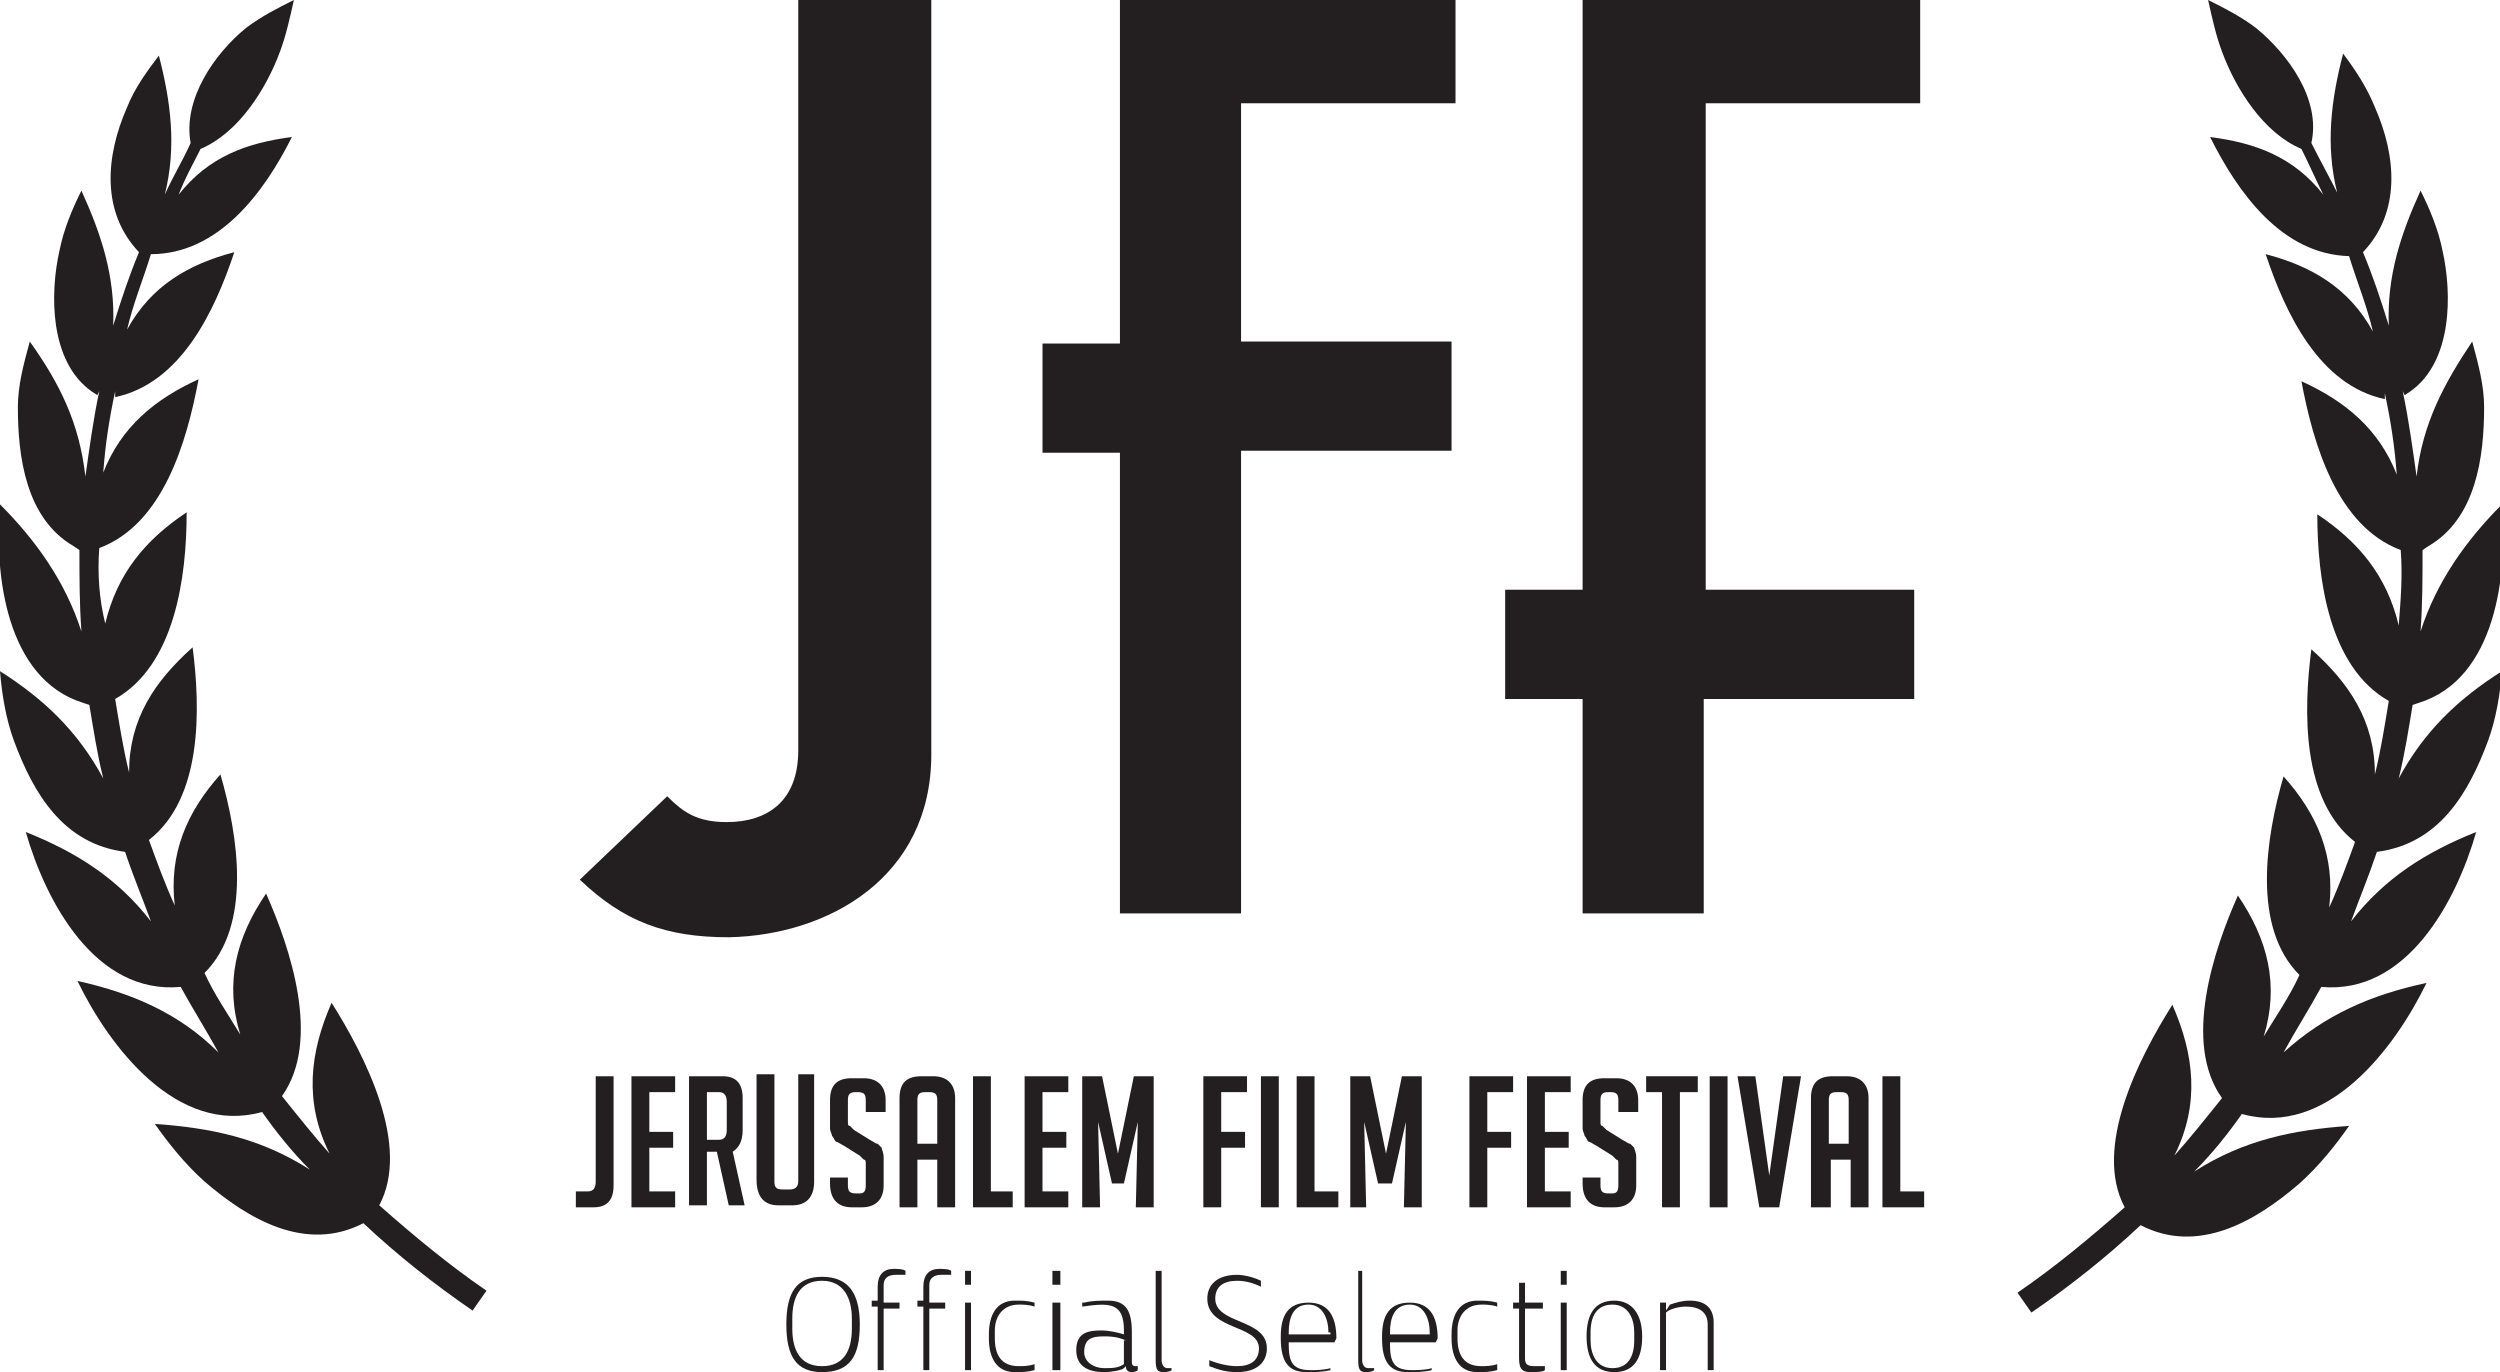 <?xml version="1.0" encoding="utf-8"?>
<!-- Generator: Adobe Illustrator 20.1.0, SVG Export Plug-In . SVG Version: 6.00 Build 0)  -->
<svg version="1.1" id="Layer_1" xmlns="http://www.w3.org/2000/svg" xmlns:xlink="http://www.w3.org/1999/xlink" x="0px" y="0px"
	 viewBox="0 0 125.9 69.1" style="enable-background:new 0 0 125.9 69.1;" xml:space="preserve">
<style type="text/css">
	.st0{fill:#231F20;}
	.st1{fill-rule:evenodd;clip-rule:evenodd;fill:#231F20;}
</style>
<g>
	<g>
		<g>
			<path class="st0" d="M46.9,38V0h-6.7v37.8c0,2.5-1.5,3.6-3.6,3.6c-1.5,0-2.2-0.5-3-1.3l-4.4,4.2c2.2,2.1,4.3,2.9,7.5,2.9
				C41.7,47.1,46.9,44.2,46.9,38 M62.5,5.2h10.8V0H56.4v17.3h-3.9v5.5h3.9V46h6.1V22.7h10.6v-5.5H62.5V5.2z M96.7,5.2V0H79.7v29.7
				h-3.9v5.5h3.9V46h6.1V35.2h10.6v-5.5H85.9V5.2H96.7z"/>
		</g>
	</g>
	<g>
		<path class="st1" d="M111.3,6.9c2.3,0.3,4.2,1,5.7,2.9c-0.4-0.8-0.7-1.5-1.1-2.3c-1.9-0.8-3.3-3-4-4.9c-0.3-0.8-0.5-1.7-0.7-2.6
			c0.8,0.4,1.6,0.8,2.4,1.4c1.6,1.3,3.3,3.6,2.8,5.8c0.4,0.8,0.9,1.7,1.3,2.5c-0.6-2.4-0.3-4.7,0.3-7c0.6,0.8,1.2,1.7,1.6,2.7
			c1.1,2.5,1.3,5.3-0.6,7.3c0.5,1.2,0.9,2.4,1.3,3.7c-0.1-2.5,0.6-4.6,1.6-6.8c0.5,1,0.9,2,1.1,3c0.5,2.2,0.5,5.6-1.6,7.1l-0.3,0.2
			l-0.1-0.2c0.3,1.4,0.5,2.9,0.7,4.3c0.3-2.7,1.4-4.7,2.8-6.8c0.3,1.1,0.6,2.2,0.6,3.3c0,2.5-0.4,5.6-2.8,7l-0.3,0.2
			c0,1.4,0,2.7-0.1,4.1c0.8-2.5,2.3-4.6,4.1-6.4c0.3,3.5-0.3,8.8-4.2,10l-0.3,0.1c-0.2,1.2-0.4,2.5-0.7,3.7c1.3-2.4,3-4,5.2-5.4
			c-0.1,1.2-0.3,2.4-0.7,3.5c-1,2.7-2.5,5.2-5.6,5.6c-0.4,1.2-0.9,2.4-1.3,3.5c1.7-2.2,3.8-3.5,6.3-4.5c-1,3.5-3.5,8.2-7.8,7.8
			c-0.6,1.1-1.3,2.2-1.9,3.3c2.1-1.9,4.4-2.9,7.2-3.5c-1.6,3.3-5,7.8-9.3,6.6c-0.7,1-1.5,2-2.4,2.9c2.5-1.6,5-2.1,7.8-2.3
			c-0.7,1-1.5,2-2.5,2.9c-2.2,1.9-5.1,3.6-8,2.1c-1.7,1.6-3.6,3.1-5.5,4.4l-0.7-1c1.9-1.3,3.7-2.8,5.4-4.3c-1.6-3,0.7-7.5,2.4-10.2
			c1.1,2.5,1.4,5,0.1,7.6c0.8-0.9,1.6-1.9,2.4-2.9c-2-2.8-0.4-7.5,0.8-10.2c1.5,2.2,2.1,4.5,1.3,7.1c0.6-1,1.3-2,1.8-3.1
			c-2.4-2.4-1.7-6.9-0.8-10c1.7,1.9,2.6,4,2.3,6.6c0.5-1.1,0.9-2.2,1.3-3.3c-2.7-2.1-2.6-6.6-2.2-9.7c1.9,1.7,3.2,3.6,3.2,6.3
			c0.3-1.2,0.5-2.5,0.7-3.7c-3-1.7-3.6-6.1-3.6-9.4c2.1,1.4,3.5,3.1,4.1,5.6c0.1-1.3,0.2-2.5,0.1-3.8c-3.2-1.2-4.4-5.3-5-8.5
			c2.2,1,3.9,2.4,4.8,4.7c-0.1-1.4-0.3-2.7-0.6-4.1l0,0.3c-3.3-0.7-5-4.3-6-7.3c2.3,0.6,4.2,1.7,5.4,3.9c-0.3-1.3-0.8-2.5-1.2-3.8
			C114.9,12.8,112.7,9.7,111.3,6.9L111.3,6.9z"/>
		<path class="st1" d="M14.7,6.9c-2.3,0.3-4.2,1-5.7,2.9C9.3,9,9.7,8.3,10.1,7.5c1.9-0.8,3.3-3,4-4.9c0.3-0.8,0.5-1.7,0.7-2.6
			c-0.8,0.4-1.6,0.8-2.4,1.4C10.8,2.7,9.2,5,9.6,7.2C9.2,8.1,8.7,8.9,8.3,9.8c0.6-2.4,0.3-4.7-0.3-7C7.4,3.6,6.8,4.4,6.4,5.4
			c-1.1,2.5-1.3,5.3,0.6,7.3c-0.5,1.2-0.9,2.4-1.3,3.7c0.1-2.5-0.6-4.6-1.6-6.8c-0.5,1-0.9,2-1.1,3c-0.5,2.2-0.5,5.6,1.6,7.1
			l0.3,0.2L5,19.7c-0.3,1.4-0.5,2.9-0.7,4.3C4,21.3,3,19.3,1.5,17.2c-0.3,1.1-0.6,2.2-0.6,3.3c0,2.5,0.4,5.6,2.8,7l0.3,0.2
			c0,1.4,0,2.7,0.1,4.1c-0.8-2.5-2.3-4.6-4.1-6.4c-0.3,3.5,0.3,8.8,4.2,10l0.3,0.1c0.2,1.2,0.4,2.5,0.7,3.7c-1.3-2.4-3-4-5.2-5.4
			c0.1,1.2,0.3,2.4,0.7,3.5c1,2.7,2.5,5.2,5.6,5.6c0.4,1.2,0.9,2.4,1.3,3.5c-1.7-2.2-3.8-3.5-6.3-4.5c1,3.5,3.5,8.2,7.8,7.8
			c0.6,1.1,1.3,2.2,1.9,3.3C9,51,6.6,50,3.9,49.4c1.6,3.3,5,7.8,9.3,6.6c0.7,1,1.5,2,2.4,2.9c-2.5-1.6-5-2.1-7.8-2.3
			c0.7,1,1.5,2,2.5,2.9c2.2,1.9,5.1,3.6,8,2.1c1.7,1.6,3.6,3.1,5.5,4.4l0.7-1c-1.9-1.3-3.7-2.8-5.4-4.3c1.6-3-0.7-7.5-2.4-10.2
			c-1.1,2.5-1.4,5-0.1,7.6c-0.8-0.9-1.6-1.9-2.4-2.9c2-2.8,0.4-7.5-0.8-10.2c-1.5,2.2-2.1,4.5-1.3,7.1c-0.6-1-1.3-2-1.8-3.1
			c2.4-2.4,1.7-6.9,0.8-10c-1.7,1.9-2.6,4-2.3,6.6c-0.5-1.1-0.9-2.2-1.3-3.3c2.7-2.1,2.6-6.6,2.2-9.7c-1.9,1.7-3.2,3.6-3.2,6.3
			c-0.3-1.2-0.5-2.5-0.7-3.7c3-1.7,3.6-6.1,3.6-9.4c-2.1,1.4-3.5,3.1-4.1,5.6C5,30.2,4.9,28.9,5,27.6c3.2-1.2,4.4-5.3,5-8.5
			c-2.2,1-3.9,2.4-4.8,4.7c0.1-1.4,0.3-2.7,0.6-4.1l0,0.3c3.3-0.7,5-4.3,6-7.3c-2.3,0.6-4.2,1.7-5.4,3.9c0.3-1.3,0.8-2.5,1.2-3.8
			C11,12.8,13.3,9.7,14.7,6.9L14.7,6.9z"/>
	</g>
	<g>
		<g>
			<path class="st0" d="M29,60h0.6c0.3,0,0.4-0.2,0.4-0.5v-5.3h0.9v5.5c0,0.7-0.3,1.1-1,1.1H29V60z"/>
			<path class="st0" d="M31.8,60.8v-6.6H34V55h-1.3v2h1.2v0.8h-1.2V60H34v0.8H31.8z"/>
			<path class="st0" d="M34.7,54.2h1.7c0.7,0,1,0.4,1,1.1v1.6c0,0.6-0.2,0.9-0.5,1.1l0.6,2.7h-0.8l-0.6-2.7h-0.5v2.7h-0.9V54.2z
				 M35.6,57.4h0.6c0.3,0,0.4-0.2,0.4-0.5v-1.4c0-0.3-0.1-0.5-0.4-0.5h-0.6V57.4z"/>
			<path class="st0" d="M41,54.2v5.3c0,0.8-0.4,1.2-1.1,1.2h-0.7c-0.7,0-1.1-0.4-1.1-1.3v-5.3h0.9v5.4c0,0.3,0.1,0.4,0.4,0.4h0.4
				c0.2,0,0.4-0.1,0.4-0.4v-5.4H41z"/>
			<path class="st0" d="M43.6,56v-0.6c0-0.3-0.1-0.4-0.4-0.4h-0.1c-0.3,0-0.4,0.1-0.4,0.4v1.1c0,0.1,0,0.2,0.1,0.2
				c0,0,0.1,0.1,0.2,0.2l0.8,0.5c0.2,0.1,0.3,0.2,0.4,0.2c0.1,0.1,0.1,0.1,0.2,0.2c0,0.1,0.1,0.2,0.1,0.5v1.4c0,0.7-0.4,1.1-1.1,1.1
				h-0.5c-0.7,0-1.1-0.4-1.1-1.2v-0.3h0.9v0.4c0,0.3,0.1,0.4,0.4,0.4h0.2c0.2,0,0.3-0.1,0.3-0.4v-1.1c0-0.1,0-0.2-0.1-0.2
				c0,0-0.1-0.1-0.2-0.2l-0.8-0.5c-0.2-0.1-0.3-0.2-0.4-0.2c-0.1-0.1-0.1-0.2-0.2-0.3c0-0.1-0.1-0.2-0.1-0.4v-1.4
				c0-0.8,0.4-1.1,1.1-1.1h0.6c0.7,0,1.1,0.4,1.1,1.1V56H43.6z"/>
			<path class="st0" d="M46.2,60.8h-0.9v-5.5c0-0.8,0.4-1.1,1.1-1.1H47c0.7,0,1.1,0.4,1.1,1.1v5.5h-0.9v-2.4h-1V60.8z M47.2,57.6
				v-2.2c0-0.3-0.1-0.4-0.4-0.4h-0.2c-0.3,0-0.4,0.1-0.4,0.4v2.2H47.2z"/>
			<path class="st0" d="M51,60.8H49v-6.6h0.9V60H51V60.8z"/>
			<path class="st0" d="M51.6,60.8v-6.6h2.2V55h-1.3v2h1.2v0.8h-1.2V60h1.3v0.8H51.6z"/>
			<path class="st0" d="M56.3,58.1l0.8-3.9h1v6.6h-0.9l0.1-4.3l-0.7,3.1H56l-0.7-3.1l0.1,4.3h-0.9v-6.6h1L56.3,58.1z"/>
			<path class="st0" d="M62.7,57v0.8h-1.2v3h-0.9v-6.6h2.2V55h-1.3v2H62.7z"/>
			<path class="st0" d="M63.5,60.8v-6.6h0.9v6.6H63.5z"/>
			<path class="st0" d="M67.4,60.8h-2.1v-6.6h0.9V60h1.2V60.8z"/>
			<path class="st0" d="M69.8,58.1l0.8-3.9h1v6.6h-0.9l0.1-4.3l-0.7,3.1h-0.7l-0.7-3.1l0.1,4.3H68v-6.6h1L69.8,58.1z"/>
			<path class="st0" d="M76.1,57v0.8h-1.2v3H74v-6.6h2.2V55h-1.3v2H76.1z"/>
			<path class="st0" d="M76.9,60.8v-6.6h2.2V55h-1.3v2H79v0.8h-1.2V60h1.3v0.8H76.9z"/>
			<path class="st0" d="M81.5,56v-0.6c0-0.3-0.1-0.4-0.4-0.4H81c-0.3,0-0.4,0.1-0.4,0.4v1.1c0,0.1,0,0.2,0.1,0.2
				c0,0,0.1,0.1,0.2,0.2l0.8,0.5c0.2,0.1,0.3,0.2,0.4,0.2c0.1,0.1,0.1,0.1,0.2,0.2c0,0.1,0.1,0.2,0.1,0.5v1.4c0,0.7-0.4,1.1-1.1,1.1
				h-0.5c-0.7,0-1.1-0.4-1.1-1.2v-0.3h0.9v0.4c0,0.3,0.1,0.4,0.4,0.4h0.2c0.2,0,0.3-0.1,0.3-0.4v-1.1c0-0.1,0-0.2-0.1-0.2
				c0,0-0.1-0.1-0.2-0.2l-0.8-0.5c-0.2-0.1-0.3-0.2-0.4-0.2c-0.1-0.1-0.1-0.2-0.2-0.3c0-0.1-0.1-0.2-0.1-0.4v-1.4
				c0-0.8,0.4-1.1,1.1-1.1h0.6c0.7,0,1.1,0.4,1.1,1.1V56H81.5z"/>
			<path class="st0" d="M84.6,55v5.8h-0.9V55h-0.8v-0.8h2.6V55H84.6z"/>
			<path class="st0" d="M86.1,60.8v-6.6H87v6.6H86.1z"/>
			<path class="st0" d="M90.7,54.2l-1.1,6.6h-1l-1.1-6.6h0.9l0.7,5l0.7-5H90.7z"/>
			<path class="st0" d="M92.1,60.8h-0.9v-5.5c0-0.8,0.4-1.1,1.1-1.1h0.7c0.7,0,1.1,0.4,1.1,1.1v5.5h-0.9v-2.4h-1V60.8z M93.1,57.6
				v-2.2c0-0.3-0.1-0.4-0.4-0.4h-0.2c-0.3,0-0.4,0.1-0.4,0.4v2.2H93.1z"/>
			<path class="st0" d="M96.9,60.8h-2.1v-6.6h0.9V60h1.2V60.8z"/>
		</g>
	</g>
	<g>
		<path class="st0" d="M43.3,66.7c0,1.6-0.5,2.4-1.9,2.4c-1.3,0-1.8-0.8-1.8-2.4s0.5-2.4,1.8-2.4C42.7,64.3,43.3,65.1,43.3,66.7z
			 M42.9,66.4c0-1-0.4-1.9-1.5-1.9c-1.1,0-1.5,0.8-1.5,1.9v0.5c0,1.1,0.4,1.9,1.5,1.9c1.1,0,1.5-0.8,1.5-1.9V66.4z"/>
		<path class="st0" d="M44.2,64.8c0-0.6,0.3-0.9,0.8-0.9c0.1,0,0.5,0,0.6,0.1v0.2h-0.5c-0.4,0-0.6,0.2-0.6,0.5v0.9h0.8v0.3h-0.8V69
			h-0.3v-3.2h-0.3v-0.3h0.3V64.8z"/>
		<path class="st0" d="M46.5,64.8c0-0.6,0.3-0.9,0.8-0.9c0.1,0,0.5,0,0.6,0.1v0.2h-0.5c-0.4,0-0.6,0.2-0.6,0.5v0.9h0.8v0.3h-0.8V69
			h-0.3v-3.2h-0.3v-0.3h0.3V64.8z"/>
		<path class="st0" d="M48.9,64v0.7h-0.3V64H48.9z M48.9,65.6V69h-0.3v-3.4H48.9z"/>
		<path class="st0" d="M49.8,67.2c0-1,0.4-1.7,1.3-1.7c0.4,0,0.6,0,1,0.1v0.2c-0.3-0.1-0.6-0.1-0.8-0.1c-0.8,0-1.2,0.6-1.2,1.3v0.4
			c0,0.8,0.3,1.4,1.2,1.4c0.2,0,0.5,0,0.8-0.1V69c-0.4,0.1-0.6,0.1-1,0.1c-0.9,0-1.3-0.7-1.3-1.7V67.2z"/>
		<path class="st0" d="M53.4,64v0.7H53V64H53.4z M53.4,65.6V69H53v-3.4H53.4z"/>
		<path class="st0" d="M54.6,65.6c0.4-0.1,0.8-0.1,1.2-0.1c0.9,0,1.2,0.5,1.2,1.6v1.4c0,0.2,0,0.3,0.2,0.3h0.1V69
			c-0.1,0.1-0.3,0.1-0.3,0.1c-0.2,0-0.3-0.1-0.3-0.3l-0.1,0.1c-0.1,0.1-0.6,0.2-1,0.2c-0.8,0-1.4-0.3-1.4-1.1c0-0.9,0.6-1,1.3-1
			c0.3,0,0.8,0.1,1.1,0.2v-0.2c0-1.4-0.7-1.4-2.1-1.2V65.6z M56.7,67.5c-0.5-0.2-0.8-0.2-1.1-0.2c-0.6,0-1,0.1-1,0.8
			c0,0.5,0.5,0.8,1,0.8c0.4,0,0.7,0,1-0.2V67.5z"/>
		<path class="st0" d="M58.5,64v4.5c0,0.2,0.1,0.4,0.3,0.4H59V69c-0.1,0.1-0.4,0.1-0.4,0.1c-0.3,0-0.4-0.1-0.4-0.6V64H58.5z"/>
		<path class="st0" d="M60.9,68.5c0.5,0.2,1,0.3,1.4,0.3c0.7,0,1.1-0.3,1.1-0.9c0-1.2-2.6-0.9-2.6-2.5c0-0.7,0.5-1.2,1.5-1.2
			c0.3,0,0.8,0.1,1.2,0.3v0.3c-0.4-0.2-0.8-0.3-1.2-0.3c-0.7,0-1.1,0.3-1.1,0.9c0,1.3,2.6,1,2.6,2.5c0,0.7-0.5,1.2-1.5,1.2
			c-0.5,0-0.9-0.1-1.4-0.3V68.5z"/>
		<path class="st0" d="M64.5,67.3c0-1.1,0.4-1.7,1.4-1.7c1,0,1.4,0.7,1.4,1.8l-0.1,0.2h-2.3v0.1c0,0.9,0.2,1.3,1.1,1.3
			c0.2,0,0.7,0,1-0.1V69c-0.4,0.1-0.8,0.1-1.2,0.1c-0.9,0-1.3-0.5-1.3-1.7V67.3z M66.9,67.1c0-0.7-0.3-1.4-1-1.4c-0.8,0-1,0.7-1,1.4
			v0.1h2.1V67.1z"/>
		<path class="st0" d="M68.6,64v4.5c0,0.2,0.1,0.4,0.3,0.4h0.3V69c-0.1,0.1-0.4,0.1-0.4,0.1c-0.3,0-0.4-0.1-0.4-0.6V64H68.6z"/>
		<path class="st0" d="M69.6,67.3c0-1.1,0.4-1.7,1.4-1.7c1,0,1.4,0.7,1.4,1.8l-0.1,0.2h-2.3v0.1c0,0.9,0.2,1.3,1.1,1.3
			c0.2,0,0.7,0,1-0.1V69c-0.4,0.1-0.8,0.1-1.2,0.1c-0.9,0-1.3-0.5-1.3-1.7V67.3z M72,67.1c0-0.7-0.3-1.4-1-1.4c-0.8,0-1,0.7-1,1.4
			v0.1H72V67.1z"/>
		<path class="st0" d="M73.1,67.2c0-1,0.4-1.7,1.3-1.7c0.4,0,0.6,0,1,0.1v0.2c-0.3-0.1-0.6-0.1-0.8-0.1c-0.8,0-1.2,0.6-1.2,1.3v0.4
			c0,0.8,0.3,1.4,1.2,1.4c0.2,0,0.5,0,0.8-0.1V69c-0.4,0.1-0.6,0.1-1,0.1c-0.9,0-1.3-0.7-1.3-1.7V67.2z"/>
		<path class="st0" d="M76.8,64.6v1h0.9v0.3h-0.9v2.5c0,0.3,0.1,0.4,0.5,0.4h0.5V69c-0.1,0.1-0.5,0.1-0.7,0.1
			c-0.4,0-0.6-0.1-0.6-0.7v-2.5h-0.3v-0.3h0.3v-1H76.8z"/>
		<path class="st0" d="M78.9,64v0.7h-0.3V64H78.9z M78.9,65.6V69h-0.3v-3.4H78.9z"/>
		<path class="st0" d="M82.7,67.3c0,1.1-0.4,1.8-1.4,1.8c-1,0-1.4-0.7-1.4-1.8c0-1.1,0.4-1.8,1.4-1.8C82.2,65.5,82.7,66.2,82.7,67.3
			z M82.3,67.1c0-0.7-0.3-1.4-1.1-1.4c-0.8,0-1.1,0.6-1.1,1.4v0.4c0,0.7,0.3,1.4,1.1,1.4c0.8,0,1.1-0.6,1.1-1.4V67.1z"/>
		<path class="st0" d="M84.1,65.7c0.3-0.1,0.6-0.2,1-0.2c0.8,0,1.2,0.4,1.2,1.1V69H86v-2.3c0-0.6-0.4-0.9-1.1-0.9
			c-0.3,0-0.8,0.1-1,0.3V69h-0.3v-3.4h0.3V66L84.1,65.7z"/>
	</g>
</g>
</svg>
